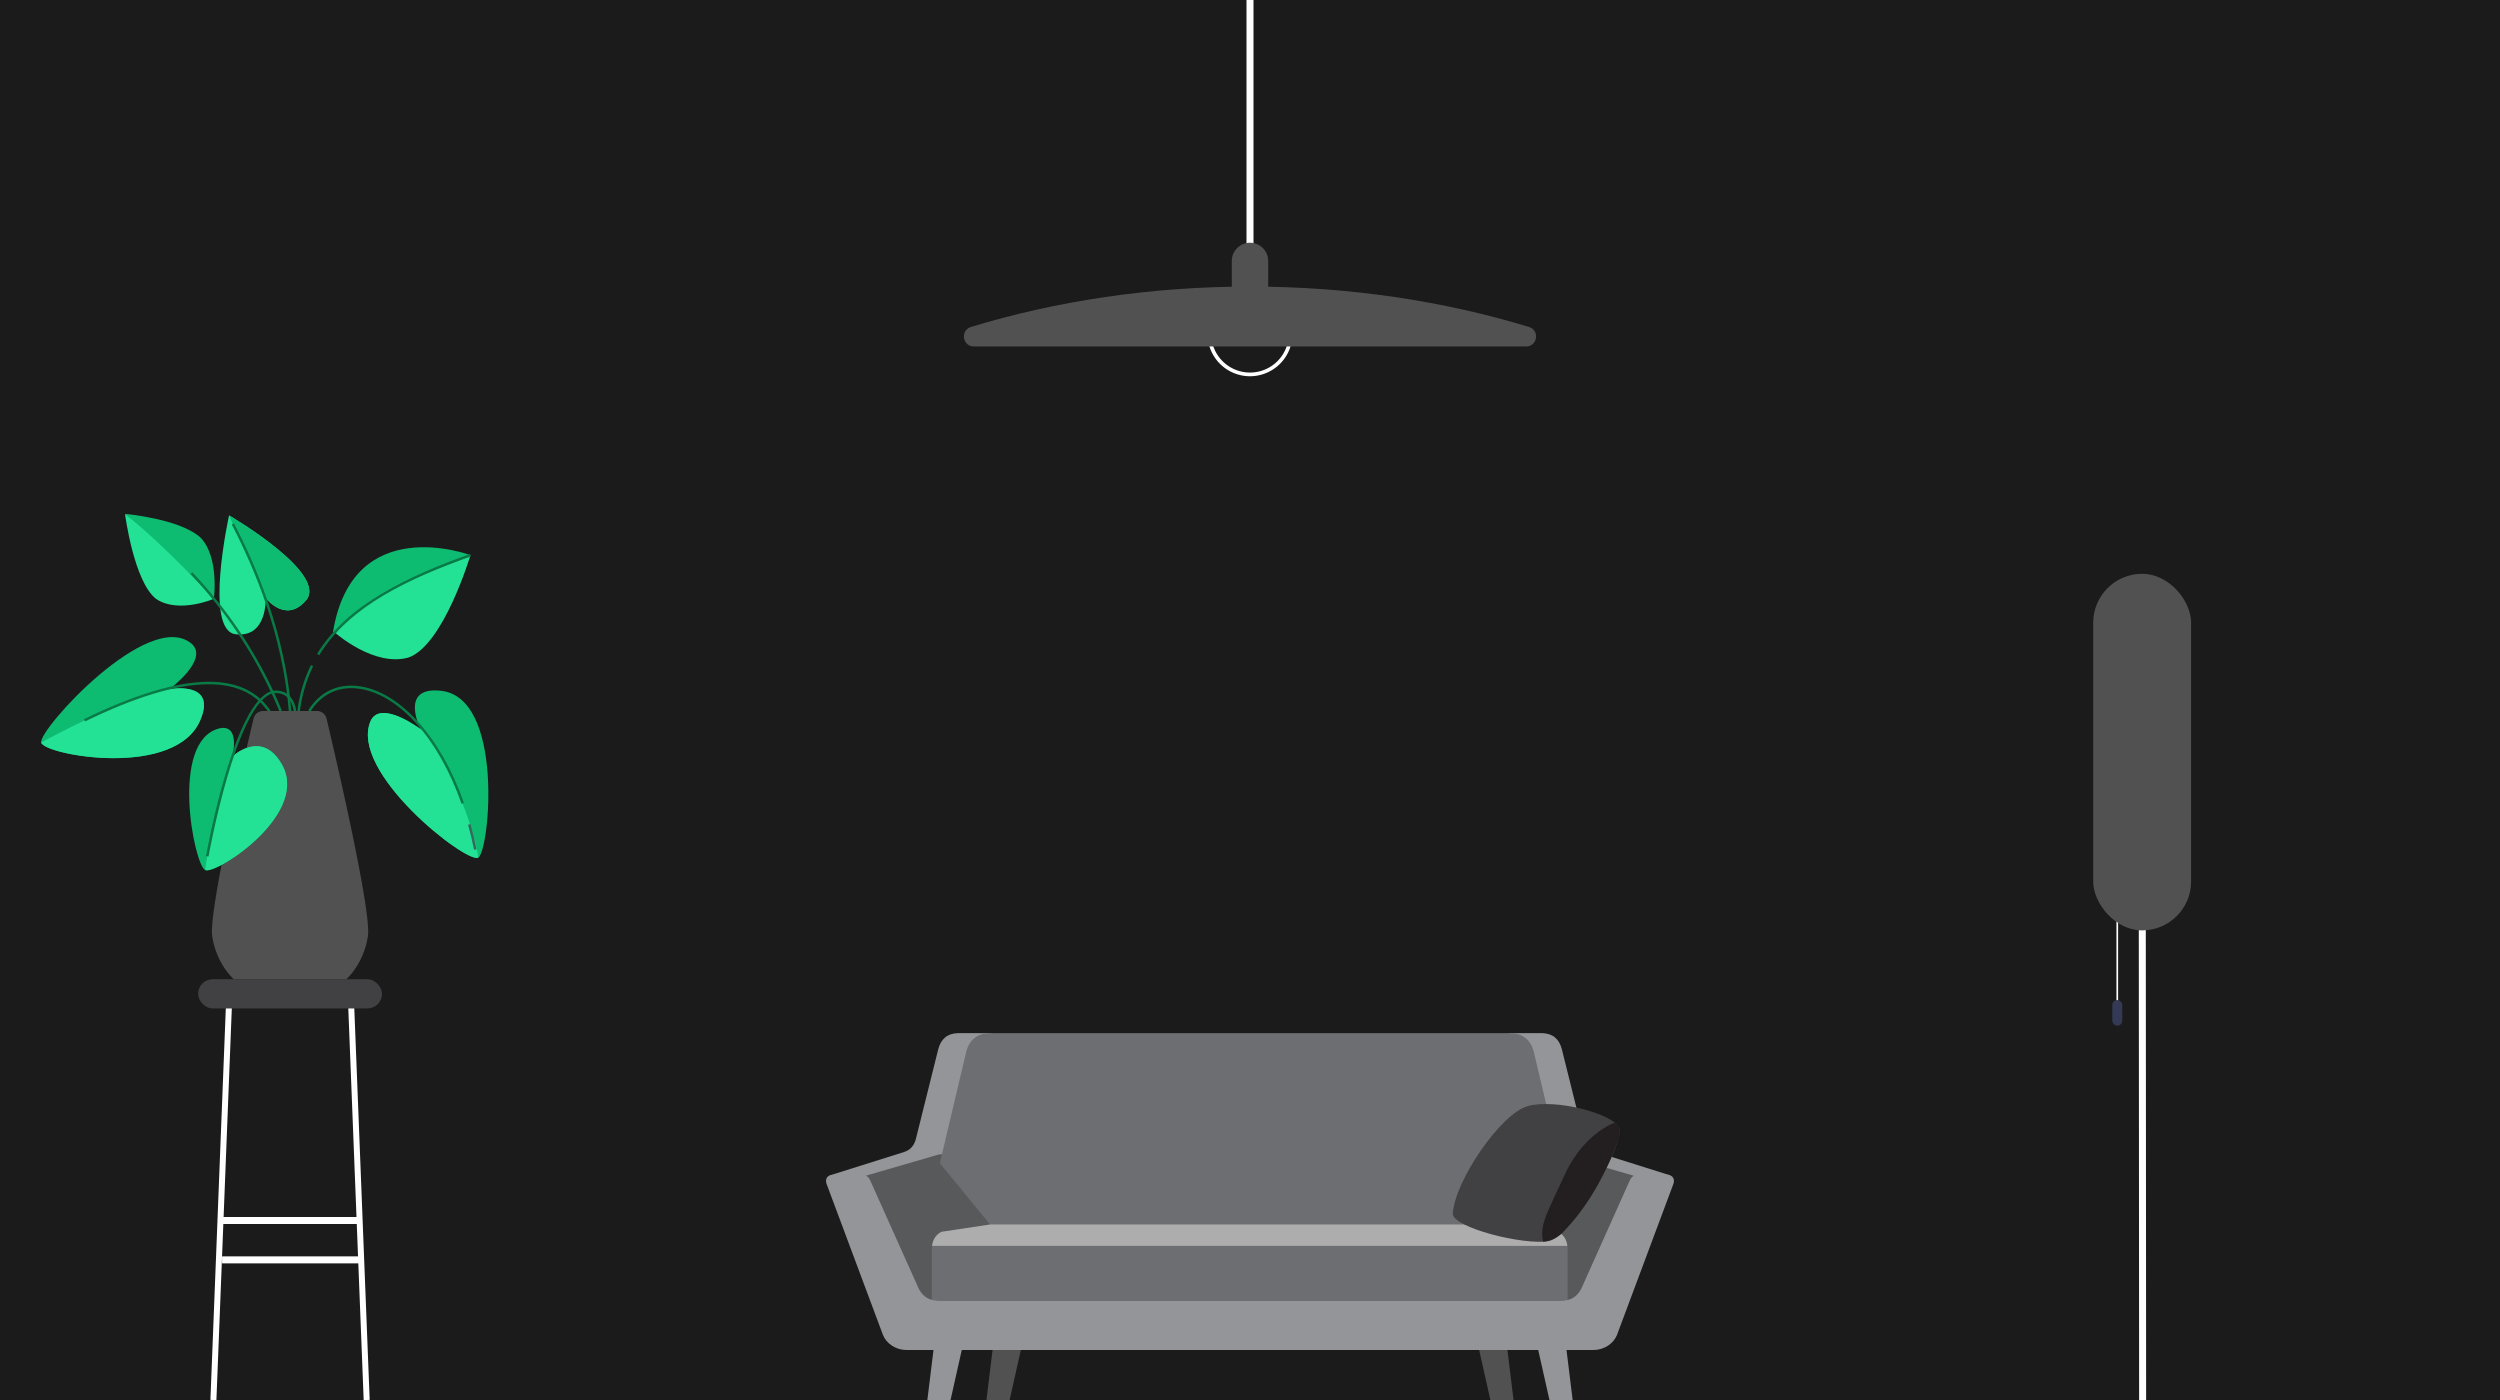 <svg xmlns="http://www.w3.org/2000/svg" viewBox="0 0 2500 1400.12"><rect x="0" y="0" width="2500" height="1400.12" fill="#808080" stroke="none"/><defs><style>.cls-1{fill:#1b1b1b;}.cls-2{fill:#35685e;}.cls-3{fill:#097a46;}.cls-4{fill:#0dbc71;}.cls-5{fill:#24e295;}.cls-6,.cls-7{fill:none;stroke:#fff;stroke-miterlimit:10;}.cls-6{stroke-width:6px;}.cls-7{stroke-width:7px;}.cls-8{fill:#515151;}.cls-9{fill:#414042;}.cls-10{fill:#fff;}.cls-11{fill:#343a55;}.cls-12{fill:#939598;}.cls-13{fill:#6d6e71;}.cls-14{fill:#adadad;}.cls-15{fill:#58595b;}.cls-16{fill:#231f20;}</style></defs><g id="Layer_2" data-name="Layer 2"><g id="Layer_1-2" data-name="Layer 1"><rect class="cls-1" width="2500" height="1400"/><path class="cls-2" d="M46.53,741.5l-1.23-2.22c8-4.43,15.86-8.63,23.37-12.5L69.83,729C62.34,732.89,54.5,737.08,46.53,741.5Z"/><path class="cls-3" d="M177.91,561.17A534.83,534.83,0,0,0,126,516.39l1.53-2a537.45,537.45,0,0,1,52.15,45Z"/><path class="cls-4" d="M169.41,689.18s40.28-29.7,22.08-45.57C148.76,608,38.33,729.76,41.19,742.48s136.93,37.12,159.86-24.27C215.89,680.56,169.41,689.18,169.41,689.18Z"/><path class="cls-5" d="M169.41,689.18s-33.69,2.65-128.22,53.3c2.86,12.73,136.93,37.12,159.86-24.27C215.89,680.56,169.41,689.18,169.41,689.18Z"/><path class="cls-3" d="M85.07,721.4,84,719.12C185,670,249,669.31,274.2,717L272,718.17C247.48,671.94,184.59,673,85.07,721.4Z"/><path class="cls-4" d="M470.47,555.16s-118.11-44.52-137.56,77.47l6-3.81S380.67,583.42,470.47,555.16Z"/><line class="cls-6" x1="351" y1="1000.85" x2="366.68" y2="1400"/><line class="cls-6" x1="229.1" y1="1000.85" x2="213.41" y2="1400"/><line class="cls-7" x1="220.88" y1="1220.5" x2="359.36" y2="1220.5"/><line class="cls-7" x1="222.07" y1="1259.87" x2="360.55" y2="1259.87"/><path class="cls-8" d="M326.58,718.71a10,10,0,0,0-9.77-7.74H263.29a10,10,0,0,0-9.77,7.74c-8.7,36.69-45.06,192.56-41.33,217.36,4.24,28.13,21.59,43.16,21.59,43.16H346.32s17.35-15,21.59-43.16C371.64,911.27,335.28,755.4,326.58,718.71Z"/><rect class="cls-9" x="198.09" y="979.23" width="183.92" height="29.2" rx="14.6"/><path class="cls-4" d="M420.59,729.21s-39.94-30.17-50-8.21c-22,51.09,96.28,143,107.67,136.64s26.51-162.51-38.87-167C399.1,687.1,420.59,729.21,420.59,729.21Z"/><path class="cls-5" d="M420.59,729.21s-39.94-30.17-50-8.21c-22,51.09,96.28,143,107.67,136.64C475,827.64,441,741.55,420.59,729.21Z"/><path class="cls-5" d="M265.67,598s1.93,40.08-30.06,36.23-6.55-118.82-6.55-118.82,103.29,60.23,75.54,86.44C284.9,623,265.67,598,265.67,598Z"/><path class="cls-4" d="M265.67,598l-36.61-82.59s103.29,60.23,75.54,86.44C284.9,623,265.67,598,265.67,598Z"/><path class="cls-5" d="M335.54,633.07c28.28-36.8,77.63-58.88,134.93-77.91,0,0-26.79,89.81-61.86,102.34C374.3,667.32,335.54,633.07,335.54,633.07Z"/><path class="cls-5" d="M213.9,598.8S161.86,541,125,513.9c0,0,8.83,67.87,31.19,85.07C178.62,614,213.9,598.8,213.9,598.8Z"/><path class="cls-4" d="M213.9,598.8S163.63,544.23,125,513.9c0,0,55,4.76,75.69,23.87C219.35,557.32,213.9,598.8,213.9,598.8Z"/><path class="cls-3" d="M319.24,655.19l-2.16-1.32C347.9,603.4,408.81,576,470,554l.86,2.39C410.11,578.26,349.66,605.39,319.24,655.19Z"/><path class="cls-3" d="M299.92,711.14l-2.52-.33a145.68,145.68,0,0,1,13.53-45.76l2.27,1.12A143.11,143.11,0,0,0,299.92,711.14Z"/><path class="cls-3" d="M288.79,711.07c-6-75.61-34.35-143.17-57.05-186.53l2.24-1.17c22.82,43.57,51.29,111.46,57.33,187.5Z"/><path class="cls-2" d="M474.07,849.8c-1.75-8.58-3.78-17-6-25.06l2.45-.68c2.24,8.11,4.28,16.6,6,25.23Z"/><path class="cls-3" d="M461.56,803.86C438.75,738.3,397.84,693,357.33,688.5c-19.58-2.18-36.26,6-46.92,23.14l-2.15-1.34c11.2-18,28.71-26.63,49.36-24.32,41.46,4.63,83.2,50.57,106.34,117Z"/><path class="cls-4" d="M232.38,756.57s8.46-33.19-13.24-28.14c-49.74,12.76-25,136.9-13.9,141.64s108.47-58.15,74.91-108.49C260,730.13,232.38,756.57,232.38,756.57Z"/><path class="cls-5" d="M232.38,756.57s-22,70-27.14,113.5c11.07,4.73,108.47-58.15,74.91-108.49C260,730.13,232.38,756.57,232.38,756.57Z"/><path class="cls-3" d="M279.48,711.45A446.87,446.87,0,0,0,190.4,573.94l1.85-1.74a449.59,449.59,0,0,1,89.58,138.29Z"/><path class="cls-3" d="M208.51,856.52l-2.5-.45c1.13-6.34,28.08-155.53,66.38-165.25,6.35-.84,11.55.43,15.61,3.71,7.23,5.83,8.16,15.91,8.19,16.34l-2.52.21c0-.09-.89-9.45-7.27-14.59-3.5-2.82-8-3.89-13.54-3.18C236.28,702.6,208.78,855,208.51,856.52Z"/><rect class="cls-10" x="2116.44" y="914.1" width="1.68" height="90.31"/><rect class="cls-11" x="2112.3" y="1000.06" width="9.96" height="25.61" rx="4.98"/><line class="cls-7" x1="2142.16" y1="742.43" x2="2142.63" y2="1400"/><rect class="cls-8" x="2093.21" y="573.8" width="97.89" height="356.59" rx="48.94"/><line class="cls-7" x1="1250" y1="247.97" x2="1250"/><path class="cls-10" d="M1250,376.25a42.48,42.48,0,1,1,42.48-42.48A42.53,42.53,0,0,1,1250,376.25Zm0-81.24a38.77,38.77,0,1,0,38.77,38.76A38.81,38.81,0,0,0,1250,295Z"/><path class="cls-8" d="M1250,333.77h0a18.26,18.26,0,0,1-18.21-18.21V261A18.26,18.26,0,0,1,1250,242.75h0A18.26,18.26,0,0,1,1268.21,261v54.6A18.26,18.26,0,0,1,1250,333.77Z"/><path class="cls-8" d="M1526.05,346.49c11.49,0,13.9-16.21,2.91-19.55-85.28-25.94-179.66-40.37-279-40.37S1056.32,301,971,326.94c-11,3.34-8.58,19.55,2.91,19.55Z"/><polygon class="cls-12" points="1572.64 1400 1549.46 1400 1538.22 1349.97 1535.24 1336.68 1564.88 1336.68 1566.51 1349.97 1572.64 1400"/><polygon class="cls-12" points="964.76 1336.68 961.78 1349.97 950.54 1400 927.36 1400 933.49 1349.97 935.12 1336.68 964.76 1336.68"/><polygon class="cls-8" points="1513.56 1400 1490.38 1400 1479.15 1349.97 1476.17 1336.68 1505.8 1336.68 1507.43 1349.97 1513.56 1400"/><polygon class="cls-8" points="1023.83 1336.68 1020.85 1349.97 1009.62 1400 986.44 1400 992.57 1349.97 994.2 1336.68 1023.83 1336.68"/><polygon class="cls-13" points="990.05 1211.49 1509.4 1211.49 1532.97 1209.54 1574.92 1221.22 1588.75 1245.87 1599.13 1296.89 1585.73 1322.84 1018.92 1329.32 896.54 1307.7 900.87 1259.7 928.81 1219.49 962.27 1203.06 990.05 1211.49"/><polygon class="cls-14" points="1588.76 1245.89 1588.75 1245.87 1574.92 1221.22 1532.97 1209.54 1509.4 1211.49 990.05 1211.49 962.27 1203.06 928.81 1219.49 910.47 1245.89 1588.76 1245.89"/><path class="cls-12" d="M829.63,1175.44,904.09,1152c6.31-2.08,9.86-6.11,11.75-12.9l22.32-89.58c2.65-10.45,9.05-16,19.46-16.38h33.89l-17.35,96.32-60,53.19H850Z"/><path class="cls-12" d="M1670.47,1175.44,1596,1152c-6.32-2.08-9.86-6.11-11.76-12.9l-22.32-89.58c-2.64-10.45-9-16-19.46-16.38h-33.89l17.35,96.32,60,53.19h64.21Z"/><path class="cls-15" d="M931.84,1299.54v-50.75c.08-7.22,3-13.71,9.61-17l48.6-7.32c8.76-38.27-18.75-72.84-50.91-70.07l-73.22,21.29-3.32,46.6,10.81,36.11,26.81,35.67,26.93,9.83Z"/><path class="cls-15" d="M1567.61,1299.54v-50.75c-.08-7.22-3-13.71-9.6-17l-48.61-7.32c-8.76-38.27,18.75-72.84,50.92-70.07l73.21,21.29,8.09,24.11L1620.86,1241s-10.7,44.43-10.7,45.73-7.46,30.81-7.46,30.81h-28Z"/><path class="cls-13" d="M1533.53,1050.7c-3.39-11.32-11.36-17.58-23.88-17.58H990.35c-12.52,0-20.49,6.26-23.88,17.58l-26.63,112.54,50.21,61.24H1509.4l50.76-61.24Z"/><path class="cls-12" d="M1667.13,1174.84h-26.71c-5.24,0-8.67.24-11.31,7.1L1581,1289.32c-4.22,7.38-9.89,11.44-20.76,11.68H939.79c-10.87-.24-16.54-4.3-20.76-11.68l-48.14-107.38c-2.64-6.86-6.07-7.1-11.31-7.1H832.87c-5.57,0-7.94,4.27-6.37,8.85L883,1335.05c3.16,7.79,11.76,14.92,23.68,14.92h686.58c11.92,0,20.52-7.13,23.68-14.92l56.53-151.36C1675.07,1179.11,1672.7,1174.84,1667.13,1174.84Z"/><path class="cls-9" d="M1527.88,1106.07c27.44-7.59,85.46,7.49,91.36,22s-45.81,108.9-70.94,113.09-95.54-13.61-95.54-27.49C1454.72,1181.27,1500.45,1113.67,1527.88,1106.07Z"/><path class="cls-16" d="M1614.83,1122.72s-30.58,9.87-50.16,52.12-24.79,50.34-21.57,66.84a31.49,31.49,0,0,0,20.87-10.57c9.34-10.34,32.85-34.19,53.8-89.9C1617.77,1141.21,1623.81,1128.23,1614.83,1122.72Z"/></g></g></svg>